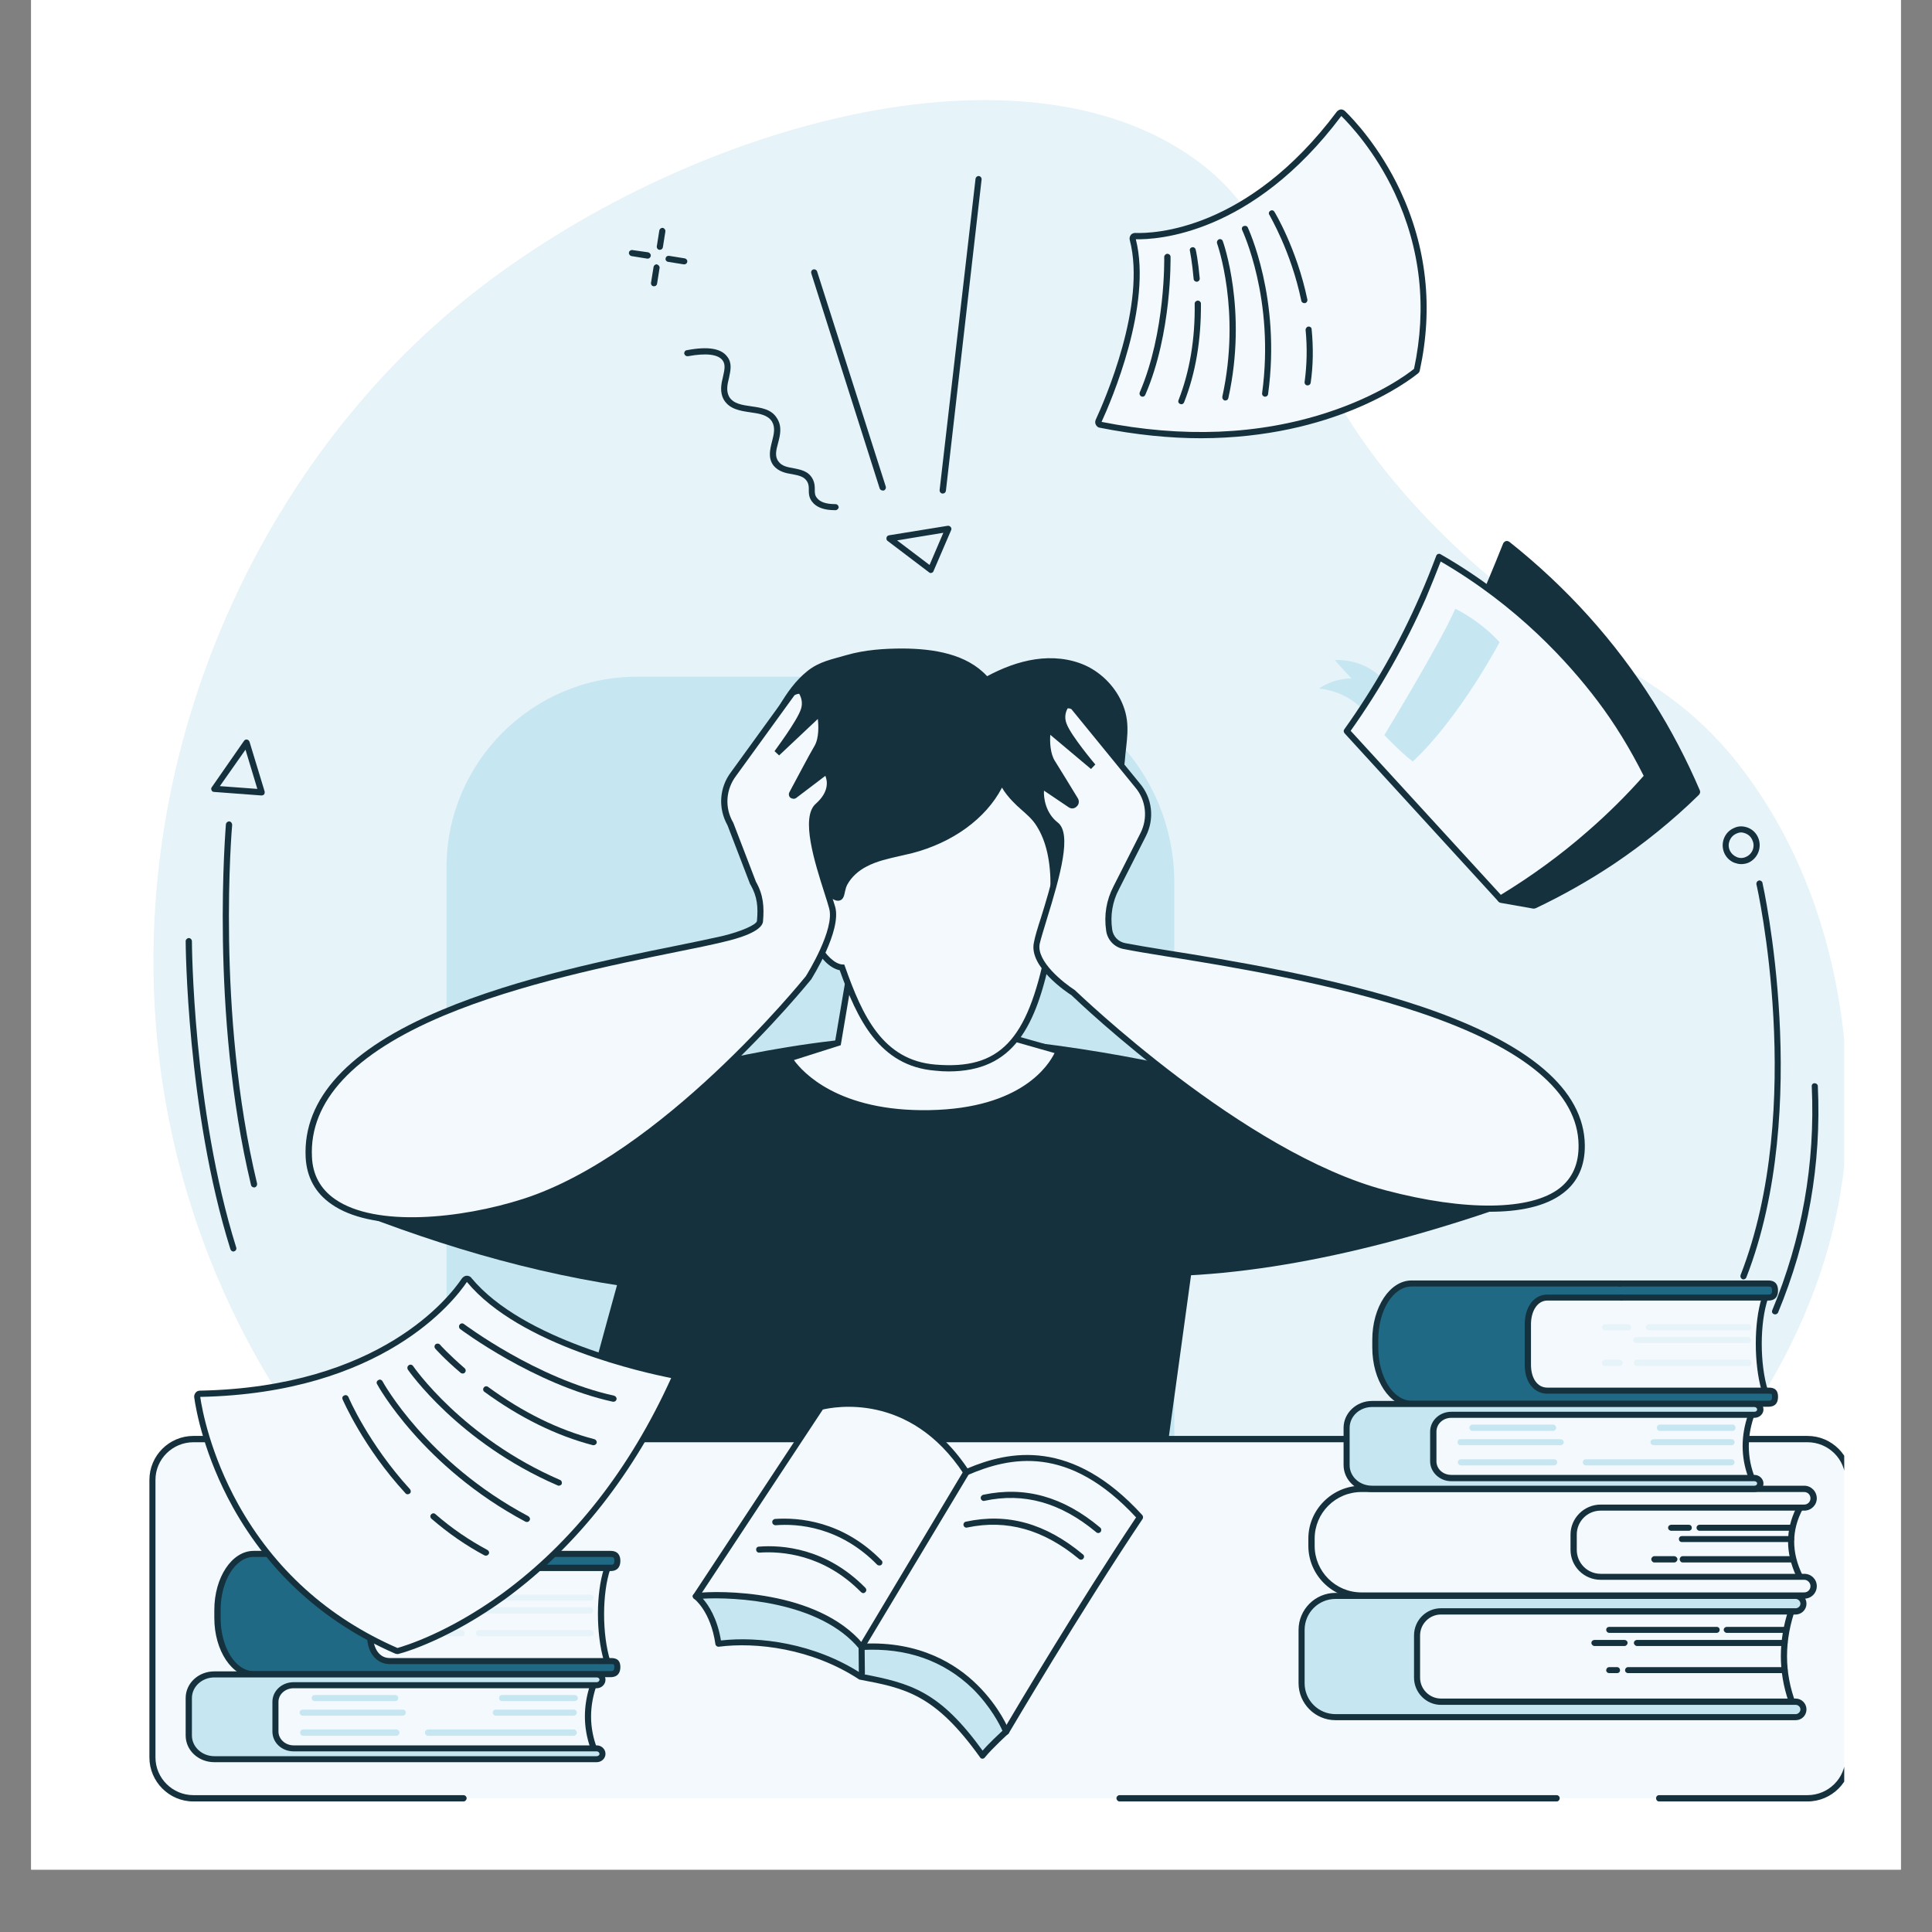 <svg xmlns="http://www.w3.org/2000/svg" xmlns:xlink="http://www.w3.org/1999/xlink" width="40" zoomAndPan="magnify" viewBox="0 0 30 30" height="40" preserveAspectRatio="xMidYMid meet" version="1.0"><rect x="0" y="0" width="30" height="30" fill="#808080" stroke="none"/><defs><clipPath id="7034f2a690"><path d="M 0.484 0 L 29.516 0 L 29.516 29.031 L 0.484 29.031 Z M 0.484 0 " clip-rule="nonzero"/></clipPath><clipPath id="43efcd7632"><path d="M 2 1 L 28.637 1 L 28.637 28 L 2 28 Z M 2 1 " clip-rule="nonzero"/></clipPath><clipPath id="43f23eee37"><path d="M 27 16 L 28.637 16 L 28.637 21 L 27 21 Z M 27 16 " clip-rule="nonzero"/></clipPath><clipPath id="1e06075484"><path d="M 2 22 L 28.637 22 L 28.637 28 L 2 28 Z M 2 22 " clip-rule="nonzero"/></clipPath><clipPath id="f6b9da8d58"><path d="M 20 23 L 28.637 23 L 28.637 25 L 20 25 Z M 20 23 " clip-rule="nonzero"/></clipPath><clipPath id="bb945331c3"><path d="M 20 24 L 28.637 24 L 28.637 27 L 20 27 Z M 20 24 " clip-rule="nonzero"/></clipPath></defs><g clip-path="url(#7034f2a690)"><path fill="#ffffff" d="M 0.484 0 L 29.516 0 L 29.516 29.031 L 0.484 29.031 Z M 0.484 0 " fill-opacity="1" fill-rule="nonzero"/><path fill="#ffffff" d="M 0.484 0 L 29.516 0 L 29.516 29.031 L 0.484 29.031 Z M 0.484 0 " fill-opacity="1" fill-rule="nonzero"/></g><g clip-path="url(#43efcd7632)"><path fill="#e6f3f8" d="M 22.32 8.215 C 19.566 5.438 20.355 3.699 18.473 2.414 C 15.574 0.434 10.168 2.137 6.977 4.855 C 3.07 8.188 1.055 14.273 3.352 19.777 C 5.797 25.637 12.223 28.594 17.965 27.676 C 23.09 26.859 28.141 22.895 28.645 18.035 C 28.699 17.508 28.941 14.664 27.246 12.207 C 25.848 10.18 24.5 10.414 22.32 8.215 " fill-opacity="1" fill-rule="nonzero"/></g><path fill="#14313d" d="M 13.93 8.391 L 14.434 8.773 L 14.648 8.273 Z M 14.453 8.898 C 14.441 8.898 14.434 8.895 14.426 8.887 L 13.781 8.398 C 13.766 8.387 13.762 8.367 13.766 8.348 C 13.77 8.328 13.785 8.316 13.805 8.312 L 14.719 8.164 C 14.734 8.164 14.75 8.168 14.762 8.184 C 14.773 8.195 14.777 8.215 14.77 8.23 L 14.496 8.867 C 14.492 8.883 14.48 8.891 14.465 8.895 C 14.461 8.898 14.457 8.898 14.453 8.898 " fill-opacity="1" fill-rule="nonzero"/><path fill="#14313d" d="M 14.637 7.664 C 14.637 7.664 14.637 7.664 14.633 7.664 C 14.605 7.66 14.59 7.637 14.59 7.613 L 15.148 2.777 C 15.152 2.75 15.176 2.73 15.203 2.734 C 15.227 2.738 15.246 2.762 15.242 2.789 L 14.688 7.621 C 14.684 7.648 14.664 7.664 14.637 7.664 " fill-opacity="1" fill-rule="nonzero"/><path fill="#14313d" d="M 13.707 7.617 C 13.688 7.617 13.668 7.605 13.66 7.586 L 12.598 4.246 C 12.59 4.219 12.602 4.191 12.629 4.184 C 12.652 4.176 12.68 4.191 12.688 4.215 L 13.754 7.555 C 13.762 7.582 13.746 7.609 13.723 7.617 C 13.719 7.617 13.711 7.617 13.707 7.617 " fill-opacity="1" fill-rule="nonzero"/><path fill="#14313d" d="M 12.965 7.922 C 12.797 7.922 12.676 7.879 12.609 7.789 C 12.559 7.723 12.559 7.66 12.559 7.605 C 12.559 7.562 12.559 7.523 12.535 7.48 C 12.488 7.398 12.402 7.383 12.301 7.363 C 12.203 7.348 12.09 7.324 12.012 7.23 C 11.922 7.113 11.957 6.977 11.988 6.855 C 12.016 6.746 12.043 6.641 11.988 6.547 C 11.922 6.441 11.789 6.422 11.648 6.402 C 11.492 6.379 11.332 6.355 11.242 6.211 C 11.172 6.09 11.199 5.961 11.227 5.848 C 11.25 5.746 11.27 5.66 11.219 5.594 C 11.148 5.5 10.961 5.48 10.684 5.531 C 10.656 5.535 10.633 5.52 10.625 5.492 C 10.621 5.469 10.637 5.441 10.664 5.438 C 10.992 5.375 11.199 5.41 11.293 5.539 C 11.371 5.637 11.344 5.754 11.32 5.867 C 11.293 5.973 11.273 6.074 11.324 6.164 C 11.391 6.27 11.523 6.289 11.664 6.309 C 11.82 6.332 11.98 6.352 12.066 6.496 C 12.148 6.625 12.113 6.762 12.082 6.879 C 12.051 6.992 12.027 7.09 12.09 7.168 C 12.141 7.238 12.227 7.254 12.32 7.27 C 12.43 7.293 12.551 7.312 12.617 7.434 C 12.652 7.5 12.652 7.555 12.652 7.605 C 12.652 7.652 12.652 7.691 12.684 7.73 C 12.734 7.797 12.828 7.828 12.973 7.828 C 13 7.828 13.02 7.848 13.023 7.875 C 13.023 7.898 13 7.922 12.973 7.922 C 12.973 7.922 12.969 7.922 12.965 7.922 " fill-opacity="1" fill-rule="nonzero"/><g clip-path="url(#43f23eee37)"><path fill="#14313d" d="M 27.562 20.41 C 27.559 20.41 27.551 20.41 27.547 20.406 C 27.52 20.398 27.508 20.371 27.52 20.344 C 27.98 19.238 28.188 18.07 28.133 16.871 C 28.129 16.844 28.148 16.82 28.176 16.82 C 28.203 16.82 28.227 16.84 28.227 16.863 C 28.285 18.078 28.074 19.262 27.609 20.383 C 27.602 20.398 27.582 20.41 27.562 20.41 " fill-opacity="1" fill-rule="nonzero"/></g><path fill="#14313d" d="M 27.07 19.867 C 27.066 19.867 27.059 19.863 27.055 19.863 C 27.031 19.852 27.02 19.824 27.027 19.801 C 28.047 17.191 27.285 13.766 27.273 13.73 C 27.27 13.703 27.285 13.68 27.312 13.672 C 27.336 13.668 27.363 13.684 27.367 13.707 C 27.375 13.742 28.145 17.199 27.117 19.836 C 27.109 19.855 27.09 19.867 27.07 19.867 " fill-opacity="1" fill-rule="nonzero"/><path fill="#14313d" d="M 10.246 3.879 C 10.242 3.879 10.238 3.879 10.238 3.879 C 10.211 3.875 10.195 3.848 10.199 3.824 L 10.238 3.578 C 10.242 3.555 10.266 3.535 10.293 3.539 C 10.316 3.543 10.336 3.57 10.332 3.594 L 10.293 3.84 C 10.289 3.863 10.27 3.879 10.246 3.879 " fill-opacity="1" fill-rule="nonzero"/><path fill="#14313d" d="M 10.156 4.445 C 10.152 4.445 10.148 4.445 10.148 4.445 C 10.121 4.441 10.105 4.418 10.109 4.391 L 10.148 4.148 C 10.152 4.121 10.176 4.102 10.199 4.105 C 10.227 4.113 10.246 4.137 10.242 4.16 L 10.203 4.406 C 10.199 4.43 10.18 4.445 10.156 4.445 " fill-opacity="1" fill-rule="nonzero"/><path fill="#14313d" d="M 10.059 4.016 C 10.055 4.016 10.051 4.016 10.051 4.016 L 9.809 3.977 C 9.781 3.973 9.762 3.945 9.766 3.922 C 9.77 3.895 9.797 3.879 9.82 3.883 L 10.066 3.918 C 10.09 3.926 10.109 3.949 10.105 3.973 C 10.102 3.996 10.082 4.016 10.059 4.016 " fill-opacity="1" fill-rule="nonzero"/><path fill="#14313d" d="M 10.625 4.105 C 10.621 4.105 10.621 4.105 10.617 4.105 L 10.375 4.066 C 10.348 4.062 10.328 4.035 10.336 4.012 C 10.34 3.984 10.363 3.969 10.391 3.973 L 10.633 4.012 C 10.656 4.016 10.676 4.039 10.672 4.066 C 10.668 4.09 10.648 4.105 10.625 4.105 " fill-opacity="1" fill-rule="nonzero"/><path fill="#14313d" d="M 27.035 12.926 C 27.012 12.926 26.984 12.934 26.961 12.945 C 26.863 12.988 26.816 13.105 26.859 13.203 C 26.883 13.254 26.922 13.289 26.969 13.309 C 27.016 13.328 27.066 13.328 27.113 13.305 C 27.211 13.262 27.258 13.145 27.211 13.047 C 27.191 12.996 27.152 12.961 27.105 12.941 C 27.082 12.934 27.059 12.926 27.035 12.926 Z M 27.035 13.418 C 27.004 13.418 26.969 13.41 26.934 13.398 C 26.863 13.371 26.805 13.316 26.773 13.242 C 26.711 13.094 26.777 12.922 26.922 12.859 C 26.992 12.824 27.066 12.824 27.141 12.852 C 27.211 12.879 27.27 12.934 27.301 13.008 C 27.363 13.156 27.297 13.328 27.152 13.395 C 27.117 13.41 27.078 13.418 27.035 13.418 " fill-opacity="1" fill-rule="nonzero"/><path fill="#14313d" d="M 3.945 18.438 C 3.922 18.438 3.902 18.422 3.898 18.402 C 3.254 15.719 3.508 12.828 3.508 12.797 C 3.512 12.773 3.535 12.754 3.562 12.754 C 3.586 12.758 3.605 12.781 3.605 12.809 C 3.602 12.836 3.352 15.715 3.992 18.379 C 3.996 18.406 3.98 18.43 3.957 18.438 C 3.953 18.438 3.949 18.438 3.945 18.438 " fill-opacity="1" fill-rule="nonzero"/><path fill="#14313d" d="M 3.625 19.434 C 3.602 19.434 3.586 19.418 3.578 19.398 C 2.898 17.23 2.883 14.641 2.883 14.613 C 2.883 14.59 2.906 14.566 2.934 14.566 C 2.957 14.566 2.98 14.59 2.98 14.613 C 2.98 14.641 2.992 17.215 3.668 19.371 C 3.676 19.395 3.664 19.422 3.637 19.43 C 3.633 19.43 3.629 19.434 3.625 19.434 " fill-opacity="1" fill-rule="nonzero"/><path fill="#14313d" d="M 3.414 12.207 L 3.996 12.25 L 3.812 11.641 Z M 4.062 12.352 C 4.062 12.352 4.062 12.352 4.059 12.352 L 3.324 12.297 C 3.305 12.297 3.289 12.285 3.285 12.27 C 3.277 12.254 3.277 12.238 3.289 12.223 L 3.789 11.504 C 3.801 11.488 3.816 11.48 3.836 11.484 C 3.855 11.488 3.867 11.5 3.875 11.52 L 4.109 12.289 C 4.113 12.305 4.109 12.32 4.102 12.336 C 4.09 12.344 4.078 12.352 4.062 12.352 " fill-opacity="1" fill-rule="nonzero"/><path fill="#c6e6f1" d="M 17.855 25.496 L 7.316 25.496 C 7.105 25.496 6.934 25.324 6.934 25.113 L 6.934 13.465 C 6.934 11.84 8.266 10.508 9.891 10.508 L 15.043 10.508 C 16.801 10.508 18.234 11.945 18.234 13.703 L 18.234 25.113 C 18.234 25.324 18.062 25.496 17.855 25.496 " fill-opacity="1" fill-rule="nonzero"/><path fill="#14313d" d="M 10.508 16.633 C 10.508 16.633 8.32 24.355 8.359 24.758 C 8.359 24.758 10.523 25.102 12.879 25.496 C 14.734 25.805 16.258 25.805 17.793 24.906 L 18.918 16.719 C 18.918 16.719 17.023 16.207 14.895 16.086 C 12.766 15.969 10.508 16.633 10.508 16.633 " fill-opacity="1" fill-rule="nonzero"/><path fill="#14313d" d="M 5.34 18.754 C 6.914 19.379 8.555 19.863 10.32 20.055 L 10.469 17.051 L 5.34 18.754 " fill-opacity="1" fill-rule="nonzero"/><path fill="#14313d" d="M 18.219 17.016 C 18.25 17.066 17.898 19.82 17.898 19.82 C 19.797 19.816 21.945 19.289 24.254 18.414 L 18.219 17.016 " fill-opacity="1" fill-rule="nonzero"/><path fill="#f3f9fc" d="M 13.23 14.902 L 13.012 16.195 L 12.254 16.438 C 12.254 16.438 12.734 17.32 14.438 17.285 C 16.145 17.254 16.438 16.32 16.438 16.32 L 15.316 16.004 L 15.148 15.137 L 13.23 14.902 " fill-opacity="1" fill-rule="nonzero"/><path fill="#14313d" d="M 12.328 16.461 C 12.461 16.645 13.016 17.266 14.438 17.238 C 15.867 17.211 16.285 16.535 16.375 16.352 L 15.273 16.039 L 15.105 15.18 L 13.27 14.957 L 13.055 16.23 Z M 14.344 17.336 C 12.707 17.336 12.23 16.496 12.211 16.461 L 12.184 16.41 L 12.969 16.16 L 13.191 14.852 L 15.188 15.094 L 15.355 15.965 L 16.5 16.289 L 16.484 16.336 C 16.473 16.375 16.16 17.301 14.438 17.332 C 14.406 17.336 14.375 17.336 14.344 17.336 " fill-opacity="1" fill-rule="nonzero"/><path fill="#14313d" d="M 13.457 14.59 C 13.176 14.68 12.918 14.727 12.68 14.516 C 12.574 14.422 12.492 14.305 12.414 14.188 C 12.293 14.012 12.172 13.836 12.051 13.664 C 12.004 13.598 11.961 13.531 11.922 13.461 C 11.73 13.129 11.684 12.734 11.637 12.352 C 11.582 11.863 11.852 11.371 12.102 10.957 C 12.219 10.758 12.355 10.566 12.535 10.422 C 12.723 10.27 12.922 10.238 13.145 10.172 C 13.43 10.09 13.73 10.07 14.023 10.07 C 14.496 10.074 15.008 10.152 15.328 10.5 C 15.562 10.375 15.812 10.277 16.074 10.238 C 16.336 10.199 16.609 10.223 16.852 10.332 C 17.117 10.453 17.336 10.684 17.441 10.957 C 17.559 11.258 17.488 11.52 17.465 11.824 C 17.438 12.113 17.309 12.359 17.219 12.633 C 17.133 12.879 17.102 13.145 17.016 13.395 C 16.961 13.551 16.898 13.707 16.793 13.836 C 16.688 13.961 16.531 14.055 16.367 14.051 C 16.176 14.047 16.008 13.914 15.895 13.762 C 15.777 13.609 15.699 13.43 15.582 13.277 C 15.516 13.188 15.43 13.105 15.324 13.062 C 14.91 12.902 14.609 13.594 14.418 13.848 C 14.164 14.184 13.863 14.457 13.457 14.59 " fill-opacity="1" fill-rule="nonzero"/><path fill="#f3f9fc" d="M 16.699 13.742 C 16.621 13.68 16.426 13.738 16.359 13.773 C 16.363 13.445 16.32 13.086 16.141 12.805 C 16.062 12.68 15.965 12.602 15.859 12.508 C 15.797 12.453 15.531 12.191 15.574 12.094 C 15.332 12.668 14.75 13.047 14.145 13.203 C 13.906 13.262 13.656 13.297 13.441 13.41 C 13.309 13.477 13.188 13.582 13.113 13.715 C 13.055 13.824 13.086 14.004 12.953 13.918 C 12.852 13.852 12.633 13.484 12.477 13.57 C 12.246 13.699 12.621 14.977 13.074 15.023 C 13.34 15.77 13.668 16.508 14.523 16.578 C 15.594 16.668 16.008 16.121 16.285 14.758 C 16.574 14.484 16.93 13.926 16.699 13.742 " fill-opacity="1" fill-rule="nonzero"/><path fill="#14313d" d="M 12.527 13.605 C 12.52 13.605 12.508 13.609 12.5 13.613 C 12.457 13.637 12.434 13.777 12.484 14.023 C 12.574 14.465 12.832 14.949 13.078 14.977 L 13.109 14.977 L 13.121 15.008 C 13.391 15.773 13.707 16.465 14.527 16.531 C 15.52 16.613 15.953 16.164 16.238 14.746 L 16.238 14.734 L 16.25 14.723 C 16.488 14.504 16.734 14.121 16.727 13.902 C 16.723 13.848 16.707 13.809 16.672 13.781 C 16.617 13.738 16.449 13.777 16.383 13.816 L 16.309 13.852 L 16.312 13.773 C 16.316 13.379 16.246 13.062 16.098 12.828 C 16.031 12.719 15.945 12.648 15.848 12.562 L 15.828 12.543 C 15.824 12.543 15.641 12.379 15.559 12.23 C 15.309 12.711 14.793 13.086 14.156 13.25 C 14.094 13.266 14.027 13.277 13.969 13.293 C 13.797 13.332 13.617 13.371 13.461 13.453 C 13.328 13.52 13.219 13.621 13.156 13.738 C 13.141 13.766 13.129 13.805 13.121 13.844 C 13.109 13.902 13.098 13.961 13.047 13.98 C 12.996 14 12.945 13.969 12.926 13.957 C 12.891 13.934 12.848 13.883 12.797 13.828 C 12.719 13.738 12.605 13.605 12.527 13.605 Z M 14.727 16.637 C 14.66 16.637 14.594 16.633 14.52 16.625 C 13.652 16.555 13.309 15.82 13.039 15.066 C 12.723 15 12.469 14.438 12.391 14.043 C 12.355 13.883 12.32 13.602 12.453 13.527 C 12.598 13.453 12.746 13.625 12.867 13.762 C 12.914 13.812 12.953 13.863 12.98 13.879 C 12.996 13.887 13.004 13.891 13.008 13.891 C 13.016 13.879 13.023 13.848 13.027 13.824 C 13.039 13.781 13.051 13.734 13.074 13.691 C 13.145 13.559 13.266 13.445 13.418 13.367 C 13.586 13.281 13.77 13.238 13.945 13.199 C 14.008 13.188 14.07 13.172 14.133 13.156 C 14.793 12.988 15.316 12.582 15.531 12.074 L 15.617 12.113 C 15.598 12.156 15.762 12.363 15.891 12.473 L 15.91 12.492 C 16.008 12.578 16.105 12.656 16.18 12.777 C 16.328 13.012 16.402 13.324 16.406 13.703 C 16.5 13.668 16.648 13.641 16.73 13.703 C 16.789 13.75 16.82 13.816 16.82 13.898 C 16.832 14.176 16.543 14.578 16.328 14.781 C 16.09 15.949 15.742 16.637 14.727 16.637 " fill-opacity="1" fill-rule="nonzero"/><path fill="#f3f9fc" d="M 12.922 14.094 C 12.824 13.734 12.434 12.746 12.699 12.516 C 13.012 12.242 12.844 11.992 12.832 11.977 C 12.832 11.977 12.828 11.977 12.828 11.977 L 12.332 12.352 C 12.316 12.367 12.289 12.344 12.301 12.324 C 12.395 12.148 12.602 11.754 12.688 11.605 C 12.773 11.465 12.758 11.242 12.746 11.133 C 12.742 11.105 12.707 11.094 12.688 11.113 L 12.062 11.695 C 12.062 11.695 12.422 11.219 12.484 11.023 C 12.523 10.898 12.48 10.797 12.445 10.738 C 12.426 10.707 12.316 10.742 12.297 10.766 L 11.391 12.016 C 11.219 12.242 11.199 12.551 11.344 12.793 L 11.695 13.711 C 11.809 13.91 11.82 14.082 11.801 14.305 C 11.789 14.434 11.352 14.551 11.227 14.578 C 9.75 14.93 4.684 15.605 4.793 17.965 C 4.852 19.195 6.844 19.074 8.133 18.66 C 10.344 17.953 12.551 15.188 12.551 15.188 C 12.551 15.188 13.02 14.453 12.922 14.094 " fill-opacity="1" fill-rule="nonzero"/><path fill="#14313d" d="M 11.738 13.691 C 11.855 13.898 11.867 14.082 11.848 14.309 C 11.832 14.465 11.461 14.574 11.238 14.625 C 11.047 14.672 10.797 14.723 10.508 14.781 C 9.543 14.977 8.078 15.273 6.891 15.77 C 5.492 16.359 4.801 17.098 4.844 17.965 C 4.855 18.242 4.977 18.465 5.203 18.621 C 5.832 19.059 7.156 18.926 8.121 18.617 C 10.266 17.93 12.441 15.246 12.512 15.16 C 12.539 15.117 12.965 14.43 12.875 14.105 C 12.859 14.043 12.832 13.961 12.801 13.863 C 12.652 13.395 12.426 12.691 12.668 12.48 C 12.879 12.293 12.848 12.125 12.816 12.047 L 12.363 12.391 C 12.336 12.41 12.301 12.406 12.273 12.387 C 12.25 12.367 12.242 12.332 12.258 12.301 C 12.348 12.137 12.559 11.73 12.648 11.582 C 12.719 11.461 12.711 11.266 12.699 11.164 L 12.098 11.73 L 12.027 11.664 C 12.027 11.66 12.379 11.195 12.438 11.008 C 12.469 10.91 12.441 10.828 12.41 10.773 C 12.391 10.773 12.348 10.785 12.336 10.797 L 11.43 12.047 C 11.27 12.258 11.25 12.539 11.383 12.77 L 11.387 12.777 Z M 6.395 18.996 C 5.898 18.996 5.449 18.91 5.148 18.699 C 4.898 18.527 4.762 18.281 4.746 17.969 C 4.703 17.059 5.414 16.289 6.855 15.684 C 8.051 15.18 9.52 14.883 10.488 14.688 C 10.777 14.629 11.027 14.578 11.215 14.535 C 11.508 14.465 11.746 14.359 11.754 14.301 C 11.773 14.086 11.762 13.926 11.652 13.734 L 11.648 13.73 L 11.297 12.816 C 11.148 12.551 11.168 12.23 11.352 11.988 L 12.258 10.738 C 12.285 10.703 12.367 10.676 12.418 10.68 C 12.457 10.68 12.477 10.699 12.484 10.711 C 12.52 10.77 12.574 10.891 12.527 11.035 C 12.504 11.117 12.438 11.234 12.359 11.352 L 12.656 11.078 C 12.676 11.055 12.711 11.051 12.738 11.059 C 12.77 11.07 12.789 11.098 12.793 11.125 C 12.809 11.25 12.82 11.477 12.73 11.629 C 12.656 11.754 12.496 12.055 12.395 12.246 L 12.816 11.93 L 12.855 11.934 L 12.867 11.949 C 12.93 12.027 13.023 12.293 12.73 12.551 C 12.535 12.723 12.77 13.445 12.891 13.832 C 12.922 13.93 12.949 14.016 12.969 14.082 C 13.07 14.453 12.613 15.18 12.594 15.211 L 12.59 15.215 C 12.566 15.242 10.344 18.004 8.148 18.707 C 7.617 18.879 6.977 18.996 6.395 18.996 " fill-opacity="1" fill-rule="nonzero"/><path fill="#f3f9fc" d="M 16.098 14.645 C 16.18 14.281 16.672 13.031 16.395 12.812 C 16.07 12.555 16.164 12.059 16.219 12.227 C 16.219 12.227 16.223 12.227 16.223 12.227 L 16.621 12.496 C 16.668 12.527 16.727 12.473 16.695 12.426 C 16.582 12.234 16.418 11.965 16.344 11.848 C 16.25 11.711 16.254 11.488 16.262 11.379 C 16.262 11.352 16.297 11.336 16.316 11.355 L 16.973 11.902 C 16.973 11.902 16.59 11.449 16.516 11.254 C 16.469 11.133 16.508 11.027 16.539 10.969 C 16.555 10.938 16.648 10.953 16.672 10.98 L 17.66 12.191 C 17.844 12.406 17.879 12.711 17.75 12.965 L 17.332 13.785 C 17.227 13.992 17.191 14.219 17.223 14.441 C 17.242 14.57 17.34 14.672 17.465 14.691 C 18.961 14.965 24.535 15.598 24.562 17.781 C 24.574 19.012 22.816 18.875 21.508 18.531 C 19.262 17.941 16.668 15.418 16.668 15.418 C 16.668 15.418 16.02 15.008 16.098 14.645 " fill-opacity="1" fill-rule="nonzero"/><path fill="#14313d" d="M 16.211 12.277 C 16.203 12.383 16.234 12.625 16.426 12.773 C 16.645 12.945 16.469 13.582 16.254 14.277 C 16.207 14.434 16.164 14.57 16.145 14.652 C 16.086 14.926 16.52 15.266 16.691 15.375 L 16.699 15.383 C 16.727 15.406 19.312 17.906 21.52 18.484 C 22.762 18.812 23.773 18.797 24.219 18.449 C 24.418 18.293 24.516 18.07 24.512 17.781 C 24.504 16.969 23.676 16.273 22.055 15.727 C 20.691 15.266 19.051 15 18.07 14.844 C 17.828 14.805 17.617 14.77 17.457 14.738 C 17.309 14.715 17.195 14.598 17.176 14.449 C 17.141 14.211 17.18 13.977 17.289 13.766 L 17.707 12.941 C 17.828 12.707 17.797 12.422 17.625 12.223 L 16.637 11.012 C 16.625 11.004 16.594 10.996 16.578 11 C 16.547 11.055 16.523 11.141 16.562 11.238 C 16.629 11.422 17.004 11.867 17.008 11.871 L 16.941 11.941 L 16.309 11.41 C 16.301 11.508 16.305 11.703 16.383 11.82 C 16.457 11.938 16.617 12.199 16.738 12.398 C 16.762 12.441 16.754 12.492 16.719 12.523 C 16.684 12.559 16.633 12.562 16.594 12.535 Z M 23.133 18.816 C 22.512 18.816 21.852 18.672 21.496 18.578 C 19.305 18 16.75 15.562 16.637 15.453 C 16.574 15.414 15.969 15.012 16.055 14.633 C 16.07 14.547 16.113 14.406 16.164 14.25 C 16.301 13.809 16.551 12.996 16.367 12.848 C 16.109 12.645 16.094 12.309 16.129 12.203 C 16.148 12.152 16.18 12.145 16.195 12.145 C 16.223 12.145 16.242 12.16 16.258 12.195 L 16.648 12.457 C 16.648 12.457 16.652 12.461 16.656 12.457 C 16.656 12.453 16.656 12.449 16.656 12.449 C 16.535 12.25 16.379 11.988 16.301 11.875 C 16.203 11.727 16.203 11.5 16.215 11.375 C 16.215 11.344 16.234 11.316 16.262 11.305 C 16.293 11.293 16.324 11.297 16.348 11.32 L 16.656 11.578 C 16.574 11.465 16.5 11.348 16.473 11.273 C 16.418 11.129 16.465 11.004 16.5 10.945 C 16.508 10.93 16.527 10.91 16.57 10.906 C 16.605 10.902 16.676 10.914 16.707 10.949 L 17.695 12.16 C 17.895 12.391 17.93 12.715 17.793 12.984 L 17.375 13.809 C 17.273 14 17.238 14.219 17.27 14.434 C 17.285 14.543 17.367 14.625 17.473 14.645 C 17.633 14.676 17.844 14.711 18.086 14.75 C 19.07 14.906 20.715 15.172 22.082 15.633 C 23.75 16.199 24.598 16.922 24.609 17.781 C 24.613 18.102 24.5 18.352 24.277 18.523 C 23.996 18.742 23.574 18.816 23.133 18.816 " fill-opacity="1" fill-rule="nonzero"/><g clip-path="url(#1e06075484)"><path fill="#f3f9fc" d="M 7.199 27.922 L 3.004 27.922 C 2.652 27.922 2.367 27.641 2.367 27.289 L 2.367 22.98 C 2.367 22.629 2.652 22.344 3.004 22.344 L 28.066 22.344 C 28.418 22.344 28.703 22.629 28.703 22.98 L 28.703 27.289 C 28.703 27.641 28.418 27.922 28.066 27.922 L 7.199 27.922 " fill-opacity="1" fill-rule="nonzero"/><path fill="#14313d" d="M 28.066 27.973 L 25.762 27.973 C 25.734 27.973 25.715 27.949 25.715 27.922 C 25.715 27.898 25.734 27.875 25.762 27.875 L 28.066 27.875 C 28.391 27.875 28.656 27.613 28.656 27.289 L 28.656 22.98 C 28.656 22.656 28.391 22.395 28.066 22.395 L 3.004 22.395 C 2.68 22.395 2.414 22.656 2.414 22.98 L 2.414 27.289 C 2.414 27.613 2.68 27.875 3.004 27.875 L 7.199 27.875 C 7.223 27.875 7.246 27.898 7.246 27.922 C 7.246 27.949 7.223 27.973 7.199 27.973 L 3.004 27.973 C 2.625 27.973 2.32 27.664 2.32 27.289 L 2.32 22.98 C 2.32 22.605 2.625 22.297 3.004 22.297 L 28.066 22.297 C 28.445 22.297 28.75 22.605 28.75 22.98 L 28.75 27.289 C 28.75 27.664 28.445 27.973 28.066 27.973 " fill-opacity="1" fill-rule="nonzero"/></g><path fill="#14313d" d="M 24.172 27.973 L 17.383 27.973 C 17.359 27.973 17.336 27.949 17.336 27.922 C 17.336 27.898 17.359 27.875 17.383 27.875 L 24.172 27.875 C 24.199 27.875 24.219 27.898 24.219 27.922 C 24.219 27.949 24.199 27.973 24.172 27.973 " fill-opacity="1" fill-rule="nonzero"/><path fill="#f3f9fc" d="M 9.43 25.805 C 9.305 25.406 9.293 24.754 9.43 24.348 L 9.332 24.203 L 5.605 24.316 L 5.699 25.836 L 9.34 25.855 L 9.43 25.805 " fill-opacity="1" fill-rule="nonzero"/><path fill="#14313d" d="M 5.742 25.789 L 9.328 25.809 L 9.375 25.781 C 9.254 25.363 9.254 24.742 9.379 24.355 L 9.309 24.254 L 5.656 24.359 Z M 9.34 25.902 L 5.699 25.883 C 5.672 25.883 5.652 25.863 5.652 25.84 L 5.559 24.316 C 5.559 24.305 5.562 24.293 5.57 24.281 C 5.578 24.273 5.594 24.266 5.605 24.266 L 9.332 24.156 C 9.348 24.156 9.363 24.164 9.371 24.176 L 9.469 24.32 C 9.477 24.332 9.48 24.348 9.477 24.363 C 9.348 24.742 9.348 25.383 9.477 25.793 C 9.48 25.812 9.473 25.836 9.453 25.848 L 9.359 25.895 C 9.355 25.898 9.348 25.902 9.34 25.902 " fill-opacity="1" fill-rule="nonzero"/><path fill="#206984" d="M 3.938 24.129 L 9.48 24.129 C 9.539 24.129 9.586 24.145 9.586 24.238 C 9.586 24.328 9.539 24.344 9.48 24.344 L 6.051 24.344 C 5.883 24.344 5.746 24.5 5.746 24.762 L 5.746 25.387 C 5.746 25.648 5.883 25.793 6.051 25.793 L 9.48 25.793 C 9.539 25.793 9.586 25.797 9.586 25.887 C 9.586 25.977 9.539 25.996 9.48 25.996 L 3.938 25.996 C 3.629 25.996 3.379 25.605 3.379 25.125 L 3.379 25 C 3.379 24.52 3.629 24.129 3.938 24.129 " fill-opacity="1" fill-rule="nonzero"/><path fill="#14313d" d="M 9.48 26.043 L 3.938 26.043 C 3.602 26.043 3.328 25.629 3.328 25.125 L 3.328 25 C 3.328 24.492 3.602 24.082 3.938 24.082 L 7.176 24.082 C 7.199 24.082 7.223 24.102 7.223 24.129 C 7.223 24.156 7.199 24.176 7.176 24.176 L 3.938 24.176 C 3.656 24.176 3.426 24.547 3.426 25 L 3.426 25.125 C 3.426 25.578 3.656 25.949 3.938 25.949 L 9.48 25.949 C 9.523 25.949 9.539 25.941 9.539 25.887 C 9.539 25.84 9.531 25.84 9.48 25.84 L 6.051 25.84 C 5.875 25.84 5.699 25.699 5.699 25.387 L 5.699 24.762 C 5.699 24.488 5.844 24.297 6.051 24.297 L 7.203 24.297 C 7.227 24.297 7.25 24.32 7.25 24.344 C 7.25 24.371 7.227 24.395 7.203 24.395 L 6.051 24.395 C 5.898 24.395 5.793 24.543 5.793 24.762 L 5.793 25.387 C 5.793 25.605 5.895 25.746 6.051 25.746 L 9.48 25.746 C 9.531 25.746 9.633 25.746 9.633 25.887 C 9.633 25.957 9.605 26.043 9.48 26.043 " fill-opacity="1" fill-rule="nonzero"/><path fill="#14313d" d="M 9.48 24.395 L 7.203 24.395 C 7.176 24.395 7.152 24.371 7.152 24.344 C 7.152 24.32 7.176 24.297 7.203 24.297 L 9.48 24.297 C 9.523 24.297 9.539 24.293 9.539 24.238 C 9.539 24.18 9.523 24.176 9.48 24.176 L 7.176 24.176 C 7.148 24.176 7.125 24.156 7.125 24.129 C 7.125 24.102 7.148 24.082 7.176 24.082 L 9.48 24.082 C 9.605 24.082 9.633 24.164 9.633 24.238 C 9.633 24.309 9.605 24.395 9.48 24.395 " fill-opacity="1" fill-rule="nonzero"/><path fill="#e6f3f8" d="M 7.305 24.855 L 6.949 24.855 C 6.922 24.855 6.898 24.836 6.898 24.809 C 6.898 24.781 6.922 24.762 6.949 24.762 L 7.305 24.762 C 7.332 24.762 7.352 24.781 7.352 24.809 C 7.352 24.836 7.332 24.855 7.305 24.855 " fill-opacity="1" fill-rule="nonzero"/><path fill="#e6f3f8" d="M 9.172 24.855 L 7.629 24.855 C 7.602 24.855 7.582 24.836 7.582 24.809 C 7.582 24.781 7.602 24.762 7.629 24.762 L 9.172 24.762 C 9.195 24.762 9.219 24.781 9.219 24.809 C 9.219 24.836 9.195 24.855 9.172 24.855 " fill-opacity="1" fill-rule="nonzero"/><path fill="#e6f3f8" d="M 9.16 25.055 L 7.43 25.055 C 7.402 25.055 7.383 25.031 7.383 25.004 C 7.383 24.98 7.402 24.957 7.43 24.957 L 9.16 24.957 C 9.188 24.957 9.211 24.98 9.211 25.004 C 9.211 25.031 9.188 25.055 9.16 25.055 " fill-opacity="1" fill-rule="nonzero"/><path fill="#e6f3f8" d="M 7.168 25.406 L 6.945 25.406 C 6.918 25.406 6.898 25.387 6.898 25.359 C 6.898 25.332 6.918 25.312 6.945 25.312 L 7.168 25.312 C 7.195 25.312 7.215 25.332 7.215 25.359 C 7.215 25.387 7.195 25.406 7.168 25.406 " fill-opacity="1" fill-rule="nonzero"/><path fill="#e6f3f8" d="M 9.172 25.406 L 7.438 25.406 C 7.414 25.406 7.391 25.387 7.391 25.359 C 7.391 25.332 7.414 25.312 7.438 25.312 L 9.172 25.312 C 9.195 25.312 9.219 25.332 9.219 25.359 C 9.219 25.387 9.195 25.406 9.172 25.406 " fill-opacity="1" fill-rule="nonzero"/><path fill="#f3f9fc" d="M 9.234 27.18 L 3.996 27.18 L 3.996 26.113 L 9.234 26.113 C 9.098 26.473 9.094 26.828 9.234 27.18 " fill-opacity="1" fill-rule="nonzero"/><path fill="#14313d" d="M 4.043 27.133 L 9.164 27.133 C 9.055 26.816 9.055 26.492 9.164 26.16 L 4.043 26.16 Z M 9.234 27.227 L 3.996 27.227 C 3.969 27.227 3.949 27.207 3.949 27.18 L 3.949 26.113 C 3.949 26.09 3.969 26.066 3.996 26.066 L 9.234 26.066 C 9.25 26.066 9.266 26.074 9.273 26.086 C 9.281 26.102 9.285 26.117 9.277 26.133 C 9.145 26.484 9.145 26.828 9.277 27.164 C 9.285 27.176 9.281 27.195 9.273 27.207 C 9.266 27.219 9.25 27.227 9.234 27.227 " fill-opacity="1" fill-rule="nonzero"/><path fill="#c6e6f1" d="M 4.559 26.168 L 9.266 26.168 C 9.316 26.168 9.355 26.129 9.355 26.082 C 9.355 26.035 9.316 26 9.266 26 L 3.328 26 C 3.109 26 2.934 26.164 2.934 26.367 L 2.934 26.949 C 2.934 27.152 3.109 27.316 3.328 27.316 L 9.266 27.316 C 9.316 27.316 9.355 27.281 9.355 27.234 C 9.355 27.188 9.316 27.148 9.266 27.148 L 4.559 27.148 C 4.402 27.148 4.277 27.031 4.277 26.887 L 4.277 26.426 C 4.277 26.285 4.402 26.168 4.559 26.168 " fill-opacity="1" fill-rule="nonzero"/><path fill="#14313d" d="M 3.328 26.047 C 3.137 26.047 2.98 26.191 2.98 26.367 L 2.98 26.949 C 2.98 27.125 3.137 27.27 3.328 27.27 L 9.266 27.27 C 9.289 27.27 9.309 27.254 9.309 27.234 C 9.309 27.215 9.289 27.195 9.266 27.195 L 4.559 27.195 C 4.375 27.195 4.23 27.059 4.23 26.887 L 4.23 26.426 C 4.23 26.258 4.375 26.121 4.559 26.121 L 9.266 26.121 C 9.289 26.121 9.309 26.102 9.309 26.082 C 9.309 26.062 9.289 26.047 9.266 26.047 Z M 9.266 27.363 L 3.328 27.363 C 3.082 27.363 2.883 27.18 2.883 26.949 L 2.883 26.367 C 2.883 26.137 3.082 25.953 3.328 25.953 L 9.266 25.953 C 9.34 25.953 9.402 26.012 9.402 26.082 C 9.402 26.156 9.34 26.215 9.266 26.215 L 4.559 26.215 C 4.43 26.215 4.324 26.309 4.324 26.426 L 4.324 26.887 C 4.324 27.004 4.43 27.102 4.559 27.102 L 9.266 27.102 C 9.34 27.102 9.402 27.16 9.402 27.234 C 9.402 27.305 9.34 27.363 9.266 27.363 " fill-opacity="1" fill-rule="nonzero"/><path fill="#c6e6f1" d="M 8.922 26.414 L 7.797 26.414 C 7.77 26.414 7.75 26.395 7.75 26.367 C 7.75 26.34 7.77 26.32 7.797 26.32 L 8.922 26.32 C 8.949 26.32 8.973 26.34 8.973 26.367 C 8.973 26.395 8.949 26.414 8.922 26.414 " fill-opacity="1" fill-rule="nonzero"/><path fill="#c6e6f1" d="M 6.137 26.414 L 4.887 26.414 C 4.859 26.414 4.84 26.395 4.84 26.367 C 4.84 26.34 4.859 26.32 4.887 26.32 L 6.137 26.32 C 6.164 26.32 6.184 26.34 6.184 26.367 C 6.184 26.395 6.164 26.414 6.137 26.414 " fill-opacity="1" fill-rule="nonzero"/><path fill="#c6e6f1" d="M 8.91 26.641 L 7.699 26.641 C 7.672 26.641 7.652 26.617 7.652 26.594 C 7.652 26.566 7.672 26.547 7.699 26.547 L 8.91 26.547 C 8.934 26.547 8.957 26.566 8.957 26.594 C 8.957 26.617 8.934 26.641 8.91 26.641 " fill-opacity="1" fill-rule="nonzero"/><path fill="#c6e6f1" d="M 6.254 26.641 L 4.699 26.641 C 4.676 26.641 4.652 26.617 4.652 26.594 C 4.652 26.566 4.676 26.547 4.699 26.547 L 6.254 26.547 C 6.281 26.547 6.301 26.566 6.301 26.594 C 6.301 26.617 6.281 26.641 6.254 26.641 " fill-opacity="1" fill-rule="nonzero"/><path fill="#c6e6f1" d="M 8.91 26.953 L 6.645 26.953 C 6.621 26.953 6.598 26.93 6.598 26.902 C 6.598 26.879 6.621 26.855 6.645 26.855 L 8.91 26.855 C 8.934 26.855 8.957 26.879 8.957 26.902 C 8.957 26.93 8.934 26.953 8.91 26.953 " fill-opacity="1" fill-rule="nonzero"/><path fill="#c6e6f1" d="M 6.156 26.953 L 4.707 26.953 C 4.68 26.953 4.66 26.93 4.66 26.902 C 4.66 26.879 4.68 26.855 4.707 26.855 L 6.156 26.855 C 6.18 26.855 6.203 26.879 6.203 26.902 C 6.203 26.93 6.18 26.953 6.156 26.953 " fill-opacity="1" fill-rule="nonzero"/><path fill="#f3f9fc" d="M 27.949 24.484 C 27.777 24.129 27.758 23.773 27.949 23.41 L 27.812 23.25 L 24.105 23.371 L 24.234 24.547 L 27.82 24.59 L 27.949 24.484 " fill-opacity="1" fill-rule="nonzero"/><path fill="#14313d" d="M 24.277 24.5 L 27.805 24.543 L 27.891 24.473 C 27.723 24.109 27.723 23.758 27.891 23.418 L 27.789 23.297 L 24.16 23.418 Z M 27.82 24.637 L 24.234 24.598 C 24.211 24.594 24.191 24.578 24.188 24.555 L 24.059 23.375 C 24.059 23.363 24.062 23.352 24.07 23.34 C 24.078 23.328 24.094 23.324 24.105 23.324 L 27.812 23.203 C 27.824 23.199 27.84 23.207 27.848 23.219 L 27.984 23.383 C 27.996 23.395 28 23.418 27.992 23.434 C 27.816 23.766 27.816 24.105 27.992 24.465 C 28 24.484 27.996 24.508 27.977 24.52 L 27.852 24.625 C 27.844 24.633 27.832 24.637 27.82 24.637 " fill-opacity="1" fill-rule="nonzero"/><g clip-path="url(#f6b9da8d58)"><path fill="#f3f9fc" d="M 21.141 23.121 L 28.016 23.121 C 28.098 23.121 28.164 23.184 28.164 23.266 C 28.164 23.344 28.098 23.41 28.016 23.41 L 24.855 23.41 C 24.625 23.41 24.434 23.598 24.434 23.828 L 24.434 24.066 C 24.434 24.297 24.625 24.484 24.855 24.484 L 28.016 24.484 C 28.098 24.484 28.164 24.551 28.164 24.629 C 28.164 24.711 28.098 24.777 28.016 24.777 L 21.141 24.777 C 20.711 24.777 20.367 24.43 20.367 24.004 L 20.367 23.891 C 20.367 23.465 20.711 23.121 21.141 23.121 " fill-opacity="1" fill-rule="nonzero"/><path fill="#14313d" d="M 21.141 23.168 C 20.738 23.168 20.414 23.492 20.414 23.891 L 20.414 24.004 C 20.414 24.402 20.738 24.727 21.141 24.727 L 28.016 24.727 C 28.07 24.727 28.113 24.684 28.113 24.629 C 28.113 24.578 28.07 24.531 28.016 24.531 L 24.855 24.531 C 24.598 24.531 24.387 24.324 24.387 24.066 L 24.387 23.828 C 24.387 23.574 24.598 23.363 24.855 23.363 L 28.016 23.363 C 28.07 23.363 28.113 23.32 28.113 23.266 C 28.113 23.211 28.07 23.168 28.016 23.168 Z M 28.016 24.824 L 21.141 24.824 C 20.688 24.824 20.316 24.457 20.316 24.004 L 20.316 23.891 C 20.316 23.441 20.688 23.07 21.141 23.07 L 28.016 23.07 C 28.125 23.07 28.211 23.16 28.211 23.266 C 28.211 23.371 28.125 23.457 28.016 23.457 L 24.855 23.457 C 24.648 23.457 24.484 23.625 24.484 23.828 L 24.484 24.066 C 24.484 24.27 24.648 24.438 24.855 24.438 L 28.016 24.438 C 28.125 24.438 28.211 24.523 28.211 24.629 C 28.211 24.738 28.125 24.824 28.016 24.824 " fill-opacity="1" fill-rule="nonzero"/></g><path fill="#14313d" d="M 26.223 23.77 L 25.953 23.77 C 25.926 23.77 25.902 23.75 25.902 23.723 C 25.902 23.695 25.926 23.676 25.953 23.676 L 26.223 23.676 C 26.25 23.676 26.27 23.695 26.27 23.723 C 26.27 23.75 26.25 23.77 26.223 23.77 " fill-opacity="1" fill-rule="nonzero"/><path fill="#14313d" d="M 27.824 23.77 L 26.391 23.77 C 26.367 23.77 26.344 23.75 26.344 23.723 C 26.344 23.695 26.367 23.676 26.391 23.676 L 27.824 23.676 C 27.852 23.676 27.875 23.695 27.875 23.723 C 27.875 23.75 27.852 23.77 27.824 23.77 " fill-opacity="1" fill-rule="nonzero"/><path fill="#14313d" d="M 27.812 23.945 L 26.117 23.945 C 26.09 23.945 26.07 23.926 26.07 23.898 C 26.07 23.871 26.09 23.852 26.117 23.852 L 27.812 23.852 C 27.84 23.852 27.859 23.871 27.859 23.898 C 27.859 23.926 27.84 23.945 27.812 23.945 " fill-opacity="1" fill-rule="nonzero"/><path fill="#14313d" d="M 25.996 24.262 L 25.688 24.262 C 25.664 24.262 25.641 24.238 25.641 24.211 C 25.641 24.188 25.664 24.164 25.688 24.164 L 25.996 24.164 C 26.023 24.164 26.047 24.188 26.047 24.211 C 26.047 24.238 26.023 24.262 25.996 24.262 " fill-opacity="1" fill-rule="nonzero"/><path fill="#14313d" d="M 27.824 24.262 L 26.129 24.262 C 26.102 24.262 26.082 24.238 26.082 24.211 C 26.082 24.188 26.102 24.164 26.129 24.164 L 27.824 24.164 C 27.852 24.164 27.875 24.188 27.875 24.211 C 27.875 24.238 27.852 24.262 27.824 24.262 " fill-opacity="1" fill-rule="nonzero"/><path fill="#f3f9fc" d="M 27.84 26.469 L 21.629 26.469 L 21.629 24.945 L 27.84 24.945 C 27.656 25.461 27.652 25.969 27.84 26.469 " fill-opacity="1" fill-rule="nonzero"/><path fill="#14313d" d="M 21.676 26.422 L 27.773 26.422 C 27.613 25.957 27.613 25.48 27.773 24.992 L 21.676 24.992 Z M 27.84 26.516 L 21.629 26.516 C 21.602 26.516 21.582 26.496 21.582 26.469 L 21.582 24.945 C 21.582 24.918 21.602 24.898 21.629 24.898 L 27.84 24.898 C 27.855 24.898 27.871 24.906 27.879 24.918 C 27.891 24.93 27.891 24.949 27.887 24.961 C 27.703 25.469 27.703 25.973 27.887 26.453 C 27.891 26.465 27.891 26.48 27.879 26.496 C 27.871 26.508 27.855 26.516 27.84 26.516 " fill-opacity="1" fill-rule="nonzero"/><g clip-path="url(#bb945331c3)"><path fill="#c6e6f1" d="M 22.375 25.02 L 27.883 25.02 C 27.949 25.02 28.004 24.969 28.004 24.902 C 28.004 24.836 27.949 24.781 27.883 24.781 L 20.738 24.781 C 20.445 24.781 20.211 25.016 20.211 25.309 L 20.211 26.137 C 20.211 26.43 20.445 26.664 20.738 26.664 L 27.883 26.664 C 27.949 26.664 28.004 26.609 28.004 26.543 C 28.004 26.477 27.949 26.426 27.883 26.426 L 22.375 26.426 C 22.172 26.426 22.004 26.258 22.004 26.051 L 22.004 25.395 C 22.004 25.188 22.172 25.02 22.375 25.02 " fill-opacity="1" fill-rule="nonzero"/><path fill="#14313d" d="M 20.738 24.828 C 20.473 24.828 20.258 25.043 20.258 25.309 L 20.258 26.137 C 20.258 26.402 20.473 26.617 20.738 26.617 L 27.883 26.617 C 27.922 26.617 27.957 26.582 27.957 26.543 C 27.957 26.504 27.922 26.473 27.883 26.473 L 22.375 26.473 C 22.145 26.473 21.957 26.281 21.957 26.051 L 21.957 25.395 C 21.957 25.16 22.145 24.973 22.375 24.973 L 27.883 24.973 C 27.922 24.973 27.957 24.941 27.957 24.902 C 27.957 24.863 27.922 24.828 27.883 24.828 Z M 27.883 26.711 L 20.738 26.711 C 20.422 26.711 20.164 26.453 20.164 26.137 L 20.164 25.309 C 20.164 24.992 20.422 24.734 20.738 24.734 L 27.883 24.734 C 27.977 24.734 28.051 24.809 28.051 24.902 C 28.051 24.992 27.977 25.07 27.883 25.07 L 22.375 25.07 C 22.199 25.07 22.051 25.215 22.051 25.395 L 22.051 26.051 C 22.051 26.23 22.199 26.375 22.375 26.375 L 27.883 26.375 C 27.977 26.375 28.051 26.453 28.051 26.543 C 28.051 26.637 27.977 26.711 27.883 26.711 " fill-opacity="1" fill-rule="nonzero"/></g><path fill="#14313d" d="M 27.73 25.355 L 26.812 25.355 C 26.789 25.355 26.766 25.332 26.766 25.309 C 26.766 25.281 26.789 25.262 26.812 25.262 L 27.73 25.262 C 27.758 25.262 27.777 25.281 27.777 25.309 C 27.777 25.332 27.758 25.355 27.73 25.355 " fill-opacity="1" fill-rule="nonzero"/><path fill="#14313d" d="M 26.656 25.355 L 24.988 25.355 C 24.961 25.355 24.941 25.332 24.941 25.309 C 24.941 25.281 24.961 25.262 24.988 25.262 L 26.656 25.262 C 26.684 25.262 26.703 25.281 26.703 25.309 C 26.703 25.332 26.684 25.355 26.656 25.355 " fill-opacity="1" fill-rule="nonzero"/><path fill="#14313d" d="M 27.711 25.559 L 25.418 25.559 C 25.395 25.559 25.371 25.535 25.371 25.512 C 25.371 25.484 25.395 25.465 25.418 25.465 L 27.711 25.465 C 27.738 25.465 27.758 25.484 27.758 25.512 C 27.758 25.535 27.738 25.559 27.711 25.559 " fill-opacity="1" fill-rule="nonzero"/><path fill="#14313d" d="M 25.227 25.559 L 24.758 25.559 C 24.734 25.559 24.711 25.535 24.711 25.512 C 24.711 25.484 24.734 25.465 24.758 25.465 L 25.227 25.465 C 25.25 25.465 25.273 25.484 25.273 25.512 C 25.273 25.535 25.25 25.559 25.227 25.559 " fill-opacity="1" fill-rule="nonzero"/><path fill="#14313d" d="M 27.711 25.98 L 25.281 25.98 C 25.254 25.98 25.234 25.961 25.234 25.934 C 25.234 25.91 25.254 25.887 25.281 25.887 L 27.711 25.887 C 27.738 25.887 27.758 25.91 27.758 25.934 C 27.758 25.961 27.738 25.98 27.711 25.98 " fill-opacity="1" fill-rule="nonzero"/><path fill="#14313d" d="M 25.109 25.98 L 24.988 25.98 C 24.961 25.98 24.941 25.961 24.941 25.934 C 24.941 25.91 24.961 25.887 24.988 25.887 L 25.109 25.887 C 25.137 25.887 25.156 25.91 25.156 25.934 C 25.156 25.961 25.137 25.98 25.109 25.98 " fill-opacity="1" fill-rule="nonzero"/><path fill="#f3f9fc" d="M 3.062 21.695 C 3.117 22.074 3.566 24.5 6.152 25.633 C 6.16 25.637 6.172 25.637 6.18 25.637 C 6.398 25.578 8.914 24.832 10.465 21.418 C 10.477 21.391 10.461 21.359 10.434 21.352 C 10.078 21.285 8.102 20.863 7.285 19.875 C 7.266 19.852 7.23 19.852 7.215 19.879 C 7.02 20.168 5.926 21.59 3.105 21.641 C 3.078 21.645 3.059 21.668 3.062 21.695 " fill-opacity="1" fill-rule="nonzero"/><path fill="#14313d" d="M 10.422 21.395 Z M 3.105 21.691 Z M 3.109 21.691 C 3.137 21.887 3.266 22.578 3.699 23.359 C 4.262 24.367 5.09 25.117 6.172 25.59 C 6.293 25.555 6.957 25.355 7.797 24.746 C 8.891 23.945 9.777 22.82 10.422 21.398 C 10.027 21.32 8.07 20.898 7.25 19.906 C 7.051 20.203 5.941 21.633 3.109 21.691 Z M 6.172 25.684 C 6.156 25.684 6.145 25.68 6.133 25.676 C 5.035 25.195 4.188 24.43 3.617 23.406 C 3.172 22.605 3.043 21.898 3.016 21.699 C 3.012 21.676 3.02 21.648 3.035 21.629 C 3.051 21.605 3.078 21.594 3.105 21.594 C 5.906 21.539 6.984 20.133 7.172 19.852 C 7.191 19.828 7.215 19.812 7.246 19.809 C 7.273 19.809 7.305 19.82 7.32 19.844 C 8.125 20.816 10.062 21.23 10.441 21.305 C 10.473 21.312 10.496 21.328 10.508 21.355 C 10.52 21.379 10.52 21.41 10.508 21.438 C 9.855 22.871 8.961 24.012 7.852 24.824 C 7 25.441 6.32 25.648 6.195 25.68 C 6.188 25.684 6.18 25.684 6.172 25.684 " fill-opacity="1" fill-rule="nonzero"/><path fill="#14313d" d="M 9.527 21.766 C 9.523 21.766 9.52 21.766 9.516 21.766 C 8.289 21.496 7.156 20.645 7.145 20.637 C 7.125 20.621 7.121 20.59 7.137 20.57 C 7.152 20.547 7.184 20.543 7.203 20.559 C 7.215 20.566 8.328 21.406 9.535 21.672 C 9.562 21.68 9.578 21.703 9.574 21.73 C 9.566 21.754 9.547 21.766 9.527 21.766 " fill-opacity="1" fill-rule="nonzero"/><path fill="#14313d" d="M 9.219 22.441 C 9.215 22.441 9.211 22.441 9.207 22.441 C 8.637 22.293 8.07 22.012 7.523 21.613 C 7.5 21.598 7.496 21.566 7.512 21.547 C 7.527 21.523 7.559 21.52 7.578 21.535 C 8.117 21.93 8.672 22.203 9.23 22.348 C 9.254 22.355 9.27 22.379 9.266 22.406 C 9.258 22.426 9.238 22.441 9.219 22.441 " fill-opacity="1" fill-rule="nonzero"/><path fill="#14313d" d="M 7.184 21.328 C 7.172 21.328 7.16 21.324 7.152 21.316 C 6.902 21.105 6.766 20.949 6.758 20.941 C 6.742 20.922 6.742 20.895 6.762 20.875 C 6.781 20.859 6.812 20.859 6.832 20.879 C 6.832 20.883 6.973 21.035 7.215 21.246 C 7.234 21.262 7.238 21.293 7.219 21.312 C 7.211 21.324 7.195 21.328 7.184 21.328 " fill-opacity="1" fill-rule="nonzero"/><path fill="#14313d" d="M 8.676 23.07 C 8.672 23.07 8.664 23.07 8.66 23.066 C 7.113 22.398 6.34 21.277 6.332 21.266 C 6.32 21.242 6.324 21.215 6.348 21.199 C 6.367 21.184 6.398 21.188 6.414 21.211 C 6.422 21.223 7.18 22.324 8.695 22.98 C 8.719 22.988 8.73 23.016 8.723 23.043 C 8.715 23.059 8.695 23.07 8.676 23.07 " fill-opacity="1" fill-rule="nonzero"/><path fill="#14313d" d="M 8.184 23.633 C 8.176 23.633 8.168 23.633 8.16 23.629 C 6.559 22.777 5.859 21.504 5.855 21.492 C 5.84 21.469 5.852 21.441 5.875 21.43 C 5.898 21.414 5.926 21.426 5.938 21.445 C 5.945 21.461 6.629 22.707 8.203 23.543 C 8.227 23.559 8.238 23.586 8.223 23.609 C 8.215 23.625 8.199 23.633 8.184 23.633 " fill-opacity="1" fill-rule="nonzero"/><path fill="#14313d" d="M 7.547 24.156 C 7.539 24.156 7.531 24.156 7.523 24.152 C 7.238 24 6.961 23.809 6.699 23.582 C 6.68 23.566 6.676 23.535 6.695 23.516 C 6.711 23.496 6.742 23.492 6.762 23.512 C 7.016 23.734 7.289 23.918 7.566 24.066 C 7.59 24.078 7.602 24.105 7.59 24.129 C 7.578 24.148 7.562 24.156 7.547 24.156 " fill-opacity="1" fill-rule="nonzero"/><path fill="#14313d" d="M 6.332 23.203 C 6.316 23.203 6.305 23.199 6.297 23.188 C 5.641 22.477 5.324 21.738 5.32 21.73 C 5.309 21.703 5.32 21.676 5.348 21.668 C 5.371 21.656 5.398 21.668 5.41 21.691 C 5.41 21.699 5.723 22.422 6.367 23.125 C 6.383 23.145 6.383 23.176 6.363 23.191 C 6.352 23.199 6.344 23.203 6.332 23.203 " fill-opacity="1" fill-rule="nonzero"/><path fill="#f3f9fc" d="M 20.852 1.758 C 21.082 1.98 22.492 3.457 22 5.738 C 22 5.746 21.996 5.754 21.988 5.762 C 21.844 5.879 20.125 7.203 17.082 6.594 C 17.059 6.59 17.047 6.562 17.055 6.543 C 17.184 6.27 17.855 4.738 17.59 3.715 C 17.582 3.688 17.602 3.664 17.625 3.668 C 17.914 3.676 19.395 3.633 20.797 1.762 C 20.812 1.746 20.836 1.742 20.852 1.758 " fill-opacity="1" fill-rule="nonzero"/><path fill="#14313d" d="M 20.82 1.793 Z M 17.105 6.551 C 18.367 6.801 19.543 6.754 20.609 6.406 C 21.41 6.145 21.867 5.801 21.957 5.727 C 22.16 4.777 22.059 3.859 21.656 2.996 C 21.348 2.34 20.953 1.926 20.828 1.801 C 19.438 3.652 17.957 3.723 17.637 3.715 C 17.895 4.738 17.254 6.227 17.105 6.551 Z M 18.648 6.805 C 18.172 6.805 17.645 6.754 17.074 6.641 C 17.047 6.637 17.027 6.617 17.016 6.594 C 17.004 6.574 17.004 6.547 17.012 6.523 C 17.148 6.23 17.805 4.73 17.543 3.727 C 17.535 3.699 17.543 3.672 17.559 3.648 C 17.574 3.629 17.602 3.617 17.625 3.617 C 17.906 3.629 19.371 3.586 20.758 1.734 C 20.773 1.715 20.797 1.703 20.82 1.699 C 20.844 1.699 20.867 1.707 20.887 1.727 C 21.004 1.84 21.418 2.27 21.742 2.957 C 22.152 3.836 22.258 4.777 22.047 5.75 C 22.043 5.77 22.035 5.785 22.02 5.797 C 21.867 5.922 20.707 6.801 18.648 6.805 " fill-opacity="1" fill-rule="nonzero"/><path fill="#14313d" d="M 17.742 6.16 C 17.734 6.16 17.73 6.156 17.723 6.156 C 17.699 6.145 17.688 6.117 17.699 6.09 C 18.102 5.152 18.078 4 18.078 3.988 C 18.078 3.965 18.102 3.941 18.125 3.941 C 18.125 3.941 18.125 3.941 18.129 3.941 C 18.152 3.941 18.176 3.961 18.176 3.988 C 18.176 4 18.199 5.172 17.785 6.129 C 17.777 6.148 17.762 6.16 17.742 6.16 " fill-opacity="1" fill-rule="nonzero"/><path fill="#14313d" d="M 18.344 6.277 C 18.336 6.277 18.332 6.277 18.328 6.273 C 18.301 6.266 18.289 6.238 18.301 6.211 C 18.473 5.77 18.559 5.266 18.551 4.715 C 18.551 4.688 18.574 4.668 18.602 4.668 C 18.625 4.668 18.648 4.688 18.648 4.715 C 18.652 5.277 18.566 5.793 18.387 6.246 C 18.379 6.266 18.363 6.277 18.344 6.277 " fill-opacity="1" fill-rule="nonzero"/><path fill="#14313d" d="M 18.582 4.375 C 18.559 4.375 18.535 4.355 18.535 4.332 C 18.512 4.066 18.477 3.898 18.477 3.895 C 18.469 3.871 18.484 3.844 18.512 3.84 C 18.535 3.832 18.562 3.852 18.566 3.875 C 18.57 3.883 18.605 4.051 18.629 4.32 C 18.633 4.348 18.613 4.371 18.586 4.375 C 18.586 4.375 18.582 4.375 18.582 4.375 " fill-opacity="1" fill-rule="nonzero"/><path fill="#14313d" d="M 19.027 6.219 C 19.023 6.219 19.02 6.219 19.016 6.219 C 18.992 6.211 18.977 6.188 18.98 6.16 C 19.273 4.828 18.902 3.789 18.898 3.777 C 18.891 3.754 18.902 3.727 18.93 3.715 C 18.953 3.707 18.98 3.719 18.988 3.746 C 18.992 3.754 19.375 4.82 19.074 6.18 C 19.07 6.203 19.051 6.219 19.027 6.219 " fill-opacity="1" fill-rule="nonzero"/><path fill="#14313d" d="M 19.645 6.16 C 19.645 6.16 19.641 6.16 19.641 6.16 C 19.613 6.156 19.594 6.133 19.598 6.105 C 19.797 4.645 19.293 3.586 19.289 3.574 C 19.277 3.551 19.285 3.52 19.309 3.512 C 19.336 3.5 19.363 3.508 19.375 3.531 C 19.379 3.543 19.895 4.629 19.691 6.117 C 19.691 6.141 19.668 6.16 19.645 6.16 " fill-opacity="1" fill-rule="nonzero"/><path fill="#14313d" d="M 20.305 5.984 C 20.301 5.984 20.301 5.984 20.297 5.984 C 20.27 5.98 20.254 5.957 20.258 5.93 C 20.293 5.672 20.301 5.402 20.273 5.121 C 20.273 5.098 20.293 5.074 20.316 5.07 C 20.344 5.07 20.367 5.086 20.367 5.113 C 20.395 5.398 20.391 5.68 20.352 5.945 C 20.348 5.969 20.328 5.984 20.305 5.984 " fill-opacity="1" fill-rule="nonzero"/><path fill="#14313d" d="M 20.254 4.707 C 20.23 4.707 20.211 4.691 20.207 4.672 C 20.047 3.898 19.711 3.344 19.711 3.336 C 19.695 3.316 19.703 3.285 19.727 3.273 C 19.746 3.258 19.777 3.266 19.789 3.289 C 19.793 3.293 20.137 3.863 20.301 4.652 C 20.305 4.676 20.289 4.703 20.262 4.707 C 20.258 4.707 20.258 4.707 20.254 4.707 " fill-opacity="1" fill-rule="nonzero"/><path fill="#f3f9fc" d="M 10.805 24.785 L 12.75 21.848 C 12.75 21.848 14.078 21.445 15.004 22.863 C 15.805 22.516 16.703 22.461 17.703 23.559 C 16.715 25.027 15.625 26.887 15.625 26.887 L 13.309 25.695 L 10.805 24.785 " fill-opacity="1" fill-rule="nonzero"/><path fill="#14313d" d="M 10.879 24.762 L 13.324 25.652 C 13.328 25.652 13.328 25.652 13.332 25.652 L 15.605 26.824 C 15.766 26.551 16.75 24.895 17.641 23.562 C 16.594 22.43 15.691 22.617 15.023 22.906 C 15.004 22.914 14.977 22.906 14.965 22.887 C 14.121 21.602 12.93 21.852 12.777 21.887 Z M 15.625 26.938 C 15.617 26.938 15.609 26.934 15.602 26.93 L 13.289 25.738 L 10.789 24.832 C 10.773 24.828 10.766 24.816 10.758 24.801 C 10.754 24.789 10.758 24.773 10.766 24.762 L 12.707 21.82 C 12.715 21.812 12.723 21.805 12.734 21.801 C 12.75 21.797 13.082 21.699 13.535 21.777 C 13.949 21.848 14.539 22.082 15.023 22.801 C 15.672 22.527 16.645 22.328 17.738 23.527 C 17.75 23.543 17.754 23.566 17.742 23.586 C 16.77 25.035 15.676 26.895 15.664 26.914 C 15.656 26.926 15.641 26.938 15.625 26.938 " fill-opacity="1" fill-rule="nonzero"/><path fill="#c6e6f1" d="M 10.805 24.785 C 10.805 24.785 11.074 24.98 11.156 25.523 C 11.723 25.449 12.613 25.539 13.367 26.035 C 14.109 26.176 14.559 26.285 15.258 27.262 C 15.375 27.113 15.625 26.887 15.625 26.887 C 15.625 26.887 15.082 25.473 13.379 25.574 C 12.707 24.75 11.199 24.738 10.805 24.785 " fill-opacity="1" fill-rule="nonzero"/><path fill="#14313d" d="M 13.383 25.992 C 14.148 26.137 14.59 26.262 15.258 27.184 C 15.359 27.066 15.508 26.93 15.566 26.875 C 15.527 26.785 15.383 26.5 15.105 26.223 C 14.652 25.785 14.074 25.582 13.383 25.621 C 13.367 25.621 13.352 25.617 13.344 25.605 C 12.73 24.855 11.391 24.797 10.914 24.824 C 11 24.922 11.137 25.125 11.195 25.473 C 11.781 25.406 12.648 25.512 13.383 25.992 Z M 15.258 27.309 C 15.254 27.309 15.254 27.309 15.254 27.309 C 15.238 27.309 15.227 27.301 15.219 27.289 C 14.516 26.305 14.055 26.215 13.355 26.082 C 13.352 26.082 13.344 26.082 13.34 26.078 C 12.605 25.594 11.734 25.496 11.164 25.57 C 11.137 25.574 11.113 25.555 11.109 25.531 C 11.035 25.016 10.781 24.828 10.777 24.824 C 10.762 24.812 10.754 24.793 10.758 24.773 C 10.766 24.758 10.781 24.742 10.801 24.738 C 11.172 24.691 12.695 24.688 13.398 25.523 C 14.285 25.48 14.852 25.844 15.172 26.16 C 15.523 26.504 15.664 26.855 15.668 26.871 C 15.676 26.891 15.672 26.91 15.656 26.922 C 15.652 26.926 15.41 27.145 15.293 27.289 C 15.285 27.301 15.27 27.309 15.258 27.309 " fill-opacity="1" fill-rule="nonzero"/><path fill="#14313d" d="M 13.383 26.031 C 13.355 26.031 13.336 26.012 13.336 25.984 L 13.332 25.574 C 13.332 25.566 13.332 25.555 13.34 25.551 L 14.965 22.836 C 14.977 22.816 15.008 22.809 15.027 22.82 C 15.051 22.836 15.059 22.863 15.047 22.887 L 13.426 25.586 L 13.43 25.984 C 13.43 26.012 13.41 26.031 13.383 26.031 " fill-opacity="1" fill-rule="nonzero"/><path fill="#14313d" d="M 17.055 23.805 C 17.043 23.805 17.031 23.801 17.023 23.793 C 16.469 23.332 15.902 23.172 15.285 23.305 C 15.262 23.312 15.234 23.293 15.23 23.27 C 15.223 23.242 15.242 23.219 15.266 23.211 C 15.914 23.074 16.508 23.238 17.082 23.719 C 17.105 23.738 17.105 23.766 17.09 23.789 C 17.082 23.797 17.066 23.805 17.055 23.805 " fill-opacity="1" fill-rule="nonzero"/><path fill="#14313d" d="M 16.785 24.219 C 16.773 24.219 16.762 24.215 16.754 24.207 C 16.203 23.75 15.633 23.59 15.02 23.719 C 14.992 23.727 14.969 23.711 14.961 23.684 C 14.957 23.656 14.973 23.633 14.996 23.629 C 15.645 23.488 16.238 23.656 16.816 24.137 C 16.836 24.152 16.84 24.184 16.82 24.203 C 16.812 24.215 16.797 24.219 16.785 24.219 " fill-opacity="1" fill-rule="nonzero"/><path fill="#14313d" d="M 13.656 24.309 C 13.645 24.309 13.629 24.305 13.621 24.297 C 13.039 23.703 12.383 23.656 12.043 23.684 C 12.016 23.684 11.992 23.664 11.992 23.637 C 11.988 23.613 12.008 23.59 12.035 23.586 C 12.391 23.562 13.078 23.609 13.688 24.23 C 13.707 24.246 13.707 24.277 13.688 24.297 C 13.68 24.305 13.668 24.309 13.656 24.309 " fill-opacity="1" fill-rule="nonzero"/><path fill="#14313d" d="M 13.406 24.738 C 13.391 24.738 13.379 24.73 13.371 24.723 C 12.785 24.129 12.129 24.086 11.793 24.109 C 11.766 24.113 11.742 24.09 11.742 24.066 C 11.738 24.039 11.758 24.016 11.785 24.016 C 12.141 23.988 12.828 24.035 13.438 24.656 C 13.457 24.676 13.457 24.703 13.438 24.723 C 13.43 24.73 13.418 24.738 13.406 24.738 " fill-opacity="1" fill-rule="nonzero"/><path fill="#f3f9fc" d="M 27.41 21.609 C 27.285 21.207 27.27 20.555 27.41 20.148 L 27.309 20.008 L 23.586 20.117 L 23.676 21.637 L 27.316 21.656 L 27.41 21.609 " fill-opacity="1" fill-rule="nonzero"/><path fill="#14313d" d="M 23.723 21.59 L 27.305 21.609 L 27.352 21.586 C 27.234 21.168 27.234 20.543 27.355 20.156 L 27.285 20.055 L 23.637 20.164 Z M 27.316 21.703 L 23.676 21.688 C 23.652 21.684 23.633 21.664 23.629 21.641 L 23.535 20.121 C 23.535 20.105 23.539 20.094 23.551 20.086 C 23.559 20.074 23.57 20.07 23.582 20.07 L 27.309 19.961 C 27.324 19.957 27.34 19.969 27.348 19.98 L 27.449 20.121 C 27.457 20.133 27.457 20.148 27.453 20.164 C 27.324 20.543 27.324 21.184 27.453 21.594 C 27.461 21.617 27.449 21.641 27.43 21.648 L 27.34 21.699 C 27.332 21.703 27.324 21.703 27.316 21.703 " fill-opacity="1" fill-rule="nonzero"/><path fill="#206984" d="M 21.918 19.93 L 27.457 19.93 C 27.516 19.93 27.562 19.949 27.562 20.039 C 27.562 20.129 27.516 20.148 27.457 20.148 L 24.027 20.148 C 23.859 20.148 23.727 20.305 23.727 20.566 L 23.727 21.191 C 23.727 21.453 23.859 21.594 24.027 21.594 L 27.457 21.594 C 27.516 21.594 27.562 21.598 27.562 21.688 C 27.562 21.781 27.516 21.797 27.457 21.797 L 21.918 21.797 C 21.605 21.797 21.355 21.406 21.355 20.926 L 21.355 20.801 C 21.355 20.32 21.605 19.93 21.918 19.93 " fill-opacity="1" fill-rule="nonzero"/><path fill="#14313d" d="M 27.457 21.844 L 21.918 21.844 C 21.582 21.844 21.309 21.434 21.309 20.926 L 21.309 20.801 C 21.309 20.297 21.582 19.883 21.918 19.883 L 25.152 19.883 C 25.18 19.883 25.199 19.902 25.199 19.93 C 25.199 19.957 25.18 19.977 25.152 19.977 L 21.918 19.977 C 21.633 19.977 21.402 20.348 21.402 20.801 L 21.402 20.926 C 21.402 21.379 21.633 21.75 21.918 21.75 L 27.457 21.75 C 27.5 21.75 27.516 21.746 27.516 21.688 C 27.516 21.641 27.512 21.641 27.457 21.641 L 24.027 21.641 C 23.855 21.641 23.676 21.504 23.676 21.191 L 23.676 20.566 C 23.676 20.293 23.82 20.102 24.027 20.102 L 25.18 20.102 C 25.207 20.102 25.227 20.121 25.227 20.148 C 25.227 20.176 25.207 20.195 25.18 20.195 L 24.027 20.195 C 23.879 20.195 23.773 20.348 23.773 20.566 L 23.773 21.191 C 23.773 21.406 23.875 21.547 24.027 21.547 L 27.457 21.547 C 27.508 21.547 27.609 21.547 27.609 21.688 C 27.609 21.762 27.586 21.844 27.457 21.844 " fill-opacity="1" fill-rule="nonzero"/><path fill="#14313d" d="M 27.457 20.195 L 25.18 20.195 C 25.152 20.195 25.133 20.176 25.133 20.148 C 25.133 20.121 25.152 20.102 25.18 20.102 L 27.457 20.102 C 27.5 20.102 27.516 20.094 27.516 20.039 C 27.516 19.984 27.5 19.977 27.457 19.977 L 25.152 19.977 C 25.125 19.977 25.105 19.957 25.105 19.93 C 25.105 19.902 25.125 19.883 25.152 19.883 L 27.457 19.883 C 27.586 19.883 27.609 19.969 27.609 20.039 C 27.609 20.109 27.586 20.195 27.457 20.195 " fill-opacity="1" fill-rule="nonzero"/><path fill="#e6f3f8" d="M 25.281 20.656 L 24.926 20.656 C 24.898 20.656 24.879 20.637 24.879 20.609 C 24.879 20.586 24.898 20.562 24.926 20.562 L 25.281 20.562 C 25.309 20.562 25.328 20.586 25.328 20.609 C 25.328 20.637 25.309 20.656 25.281 20.656 " fill-opacity="1" fill-rule="nonzero"/><path fill="#e6f3f8" d="M 27.148 20.656 L 25.609 20.656 C 25.582 20.656 25.559 20.637 25.559 20.609 C 25.559 20.586 25.582 20.562 25.609 20.562 L 27.148 20.562 C 27.176 20.562 27.195 20.586 27.195 20.609 C 27.195 20.637 27.176 20.656 27.148 20.656 " fill-opacity="1" fill-rule="nonzero"/><path fill="#e6f3f8" d="M 27.141 20.855 L 25.406 20.855 C 25.383 20.855 25.359 20.836 25.359 20.809 C 25.359 20.781 25.383 20.762 25.406 20.762 L 27.141 20.762 C 27.164 20.762 27.188 20.781 27.188 20.809 C 27.188 20.836 27.164 20.855 27.141 20.855 " fill-opacity="1" fill-rule="nonzero"/><path fill="#e6f3f8" d="M 25.145 21.211 L 24.922 21.211 C 24.895 21.211 24.875 21.188 24.875 21.164 C 24.875 21.137 24.895 21.113 24.922 21.113 L 25.145 21.113 C 25.172 21.113 25.195 21.137 25.195 21.164 C 25.195 21.188 25.172 21.211 25.145 21.211 " fill-opacity="1" fill-rule="nonzero"/><path fill="#e6f3f8" d="M 27.148 21.211 L 25.418 21.211 C 25.391 21.211 25.371 21.188 25.371 21.164 C 25.371 21.137 25.391 21.113 25.418 21.113 L 27.148 21.113 C 27.176 21.113 27.195 21.137 27.195 21.164 C 27.195 21.188 27.176 21.211 27.148 21.211 " fill-opacity="1" fill-rule="nonzero"/><path fill="#f3f9fc" d="M 27.211 22.984 L 21.973 22.984 L 21.973 21.918 L 27.211 21.918 C 27.074 22.277 27.07 22.633 27.211 22.984 " fill-opacity="1" fill-rule="nonzero"/><path fill="#14313d" d="M 22.023 22.934 L 27.145 22.934 C 27.031 22.621 27.031 22.293 27.145 21.965 L 22.023 21.965 Z M 27.211 23.031 L 21.973 23.031 C 21.949 23.031 21.926 23.008 21.926 22.984 L 21.926 21.918 C 21.926 21.891 21.949 21.871 21.973 21.871 L 27.211 21.871 C 27.227 21.871 27.242 21.875 27.25 21.891 C 27.262 21.902 27.262 21.918 27.258 21.934 C 27.121 22.285 27.121 22.633 27.258 22.965 C 27.262 22.98 27.262 22.996 27.25 23.008 C 27.242 23.023 27.227 23.031 27.211 23.031 " fill-opacity="1" fill-rule="nonzero"/><path fill="#c6e6f1" d="M 22.535 21.969 L 27.242 21.969 C 27.293 21.969 27.332 21.934 27.332 21.887 C 27.332 21.84 27.293 21.801 27.242 21.801 L 21.305 21.801 C 21.086 21.801 20.91 21.965 20.91 22.172 L 20.91 22.75 C 20.91 22.953 21.086 23.121 21.305 23.121 L 27.242 23.121 C 27.293 23.121 27.332 23.082 27.332 23.035 C 27.332 22.988 27.293 22.953 27.242 22.953 L 22.535 22.953 C 22.383 22.953 22.258 22.836 22.258 22.691 L 22.258 22.23 C 22.258 22.086 22.383 21.969 22.535 21.969 " fill-opacity="1" fill-rule="nonzero"/><path fill="#14313d" d="M 21.305 21.848 C 21.113 21.848 20.957 21.992 20.957 22.172 L 20.957 22.75 C 20.957 22.93 21.113 23.07 21.305 23.07 L 27.242 23.07 C 27.266 23.07 27.285 23.055 27.285 23.035 C 27.285 23.016 27.266 23 27.242 23 L 22.535 23 C 22.355 23 22.207 22.859 22.207 22.691 L 22.207 22.23 C 22.207 22.059 22.355 21.922 22.535 21.922 L 27.242 21.922 C 27.266 21.922 27.285 21.906 27.285 21.887 C 27.285 21.867 27.266 21.848 27.242 21.848 Z M 27.242 23.168 L 21.305 23.168 C 21.062 23.168 20.863 22.98 20.863 22.75 L 20.863 22.172 C 20.863 21.941 21.062 21.754 21.305 21.754 L 27.242 21.754 C 27.32 21.754 27.383 21.812 27.383 21.887 C 27.383 21.957 27.32 22.016 27.242 22.016 L 22.535 22.016 C 22.406 22.016 22.305 22.113 22.305 22.23 L 22.305 22.691 C 22.305 22.809 22.406 22.902 22.535 22.902 L 27.242 22.902 C 27.32 22.902 27.383 22.965 27.383 23.035 C 27.383 23.109 27.32 23.168 27.242 23.168 " fill-opacity="1" fill-rule="nonzero"/><path fill="#c6e6f1" d="M 26.902 22.219 L 25.773 22.219 C 25.746 22.219 25.727 22.195 25.727 22.168 C 25.727 22.145 25.746 22.121 25.773 22.121 L 26.902 22.121 C 26.93 22.121 26.949 22.145 26.949 22.168 C 26.949 22.195 26.93 22.219 26.902 22.219 " fill-opacity="1" fill-rule="nonzero"/><path fill="#c6e6f1" d="M 24.117 22.219 L 22.863 22.219 C 22.84 22.219 22.816 22.195 22.816 22.168 C 22.816 22.145 22.84 22.121 22.863 22.121 L 24.117 22.121 C 24.141 22.121 24.164 22.145 24.164 22.168 C 24.164 22.195 24.141 22.219 24.117 22.219 " fill-opacity="1" fill-rule="nonzero"/><path fill="#c6e6f1" d="M 26.887 22.441 L 25.68 22.441 C 25.652 22.441 25.629 22.422 25.629 22.395 C 25.629 22.367 25.652 22.348 25.68 22.348 L 26.887 22.348 C 26.914 22.348 26.934 22.367 26.934 22.395 C 26.934 22.422 26.914 22.441 26.887 22.441 " fill-opacity="1" fill-rule="nonzero"/><path fill="#c6e6f1" d="M 24.23 22.441 L 22.68 22.441 C 22.652 22.441 22.633 22.422 22.633 22.395 C 22.633 22.367 22.652 22.348 22.68 22.348 L 24.23 22.348 C 24.258 22.348 24.281 22.367 24.281 22.395 C 24.281 22.422 24.258 22.441 24.23 22.441 " fill-opacity="1" fill-rule="nonzero"/><path fill="#c6e6f1" d="M 26.887 22.754 L 24.625 22.754 C 24.598 22.754 24.578 22.73 24.578 22.707 C 24.578 22.68 24.598 22.66 24.625 22.66 L 26.887 22.66 C 26.914 22.66 26.934 22.68 26.934 22.707 C 26.934 22.73 26.914 22.754 26.887 22.754 " fill-opacity="1" fill-rule="nonzero"/><path fill="#c6e6f1" d="M 24.133 22.754 L 22.684 22.754 C 22.66 22.754 22.637 22.73 22.637 22.707 C 22.637 22.68 22.66 22.66 22.684 22.66 L 24.133 22.66 C 24.16 22.66 24.18 22.68 24.18 22.707 C 24.18 22.73 24.16 22.754 24.133 22.754 " fill-opacity="1" fill-rule="nonzero"/><path fill="#c6e6f1" d="M 21.266 11.145 C 21.215 11.074 21.141 10.984 21.031 10.902 C 20.816 10.742 20.594 10.703 20.484 10.691 C 20.539 10.652 20.629 10.602 20.742 10.57 C 20.84 10.543 20.922 10.535 20.988 10.535 C 20.898 10.441 20.812 10.348 20.727 10.25 C 20.812 10.246 21.059 10.246 21.305 10.406 C 21.562 10.574 21.664 10.809 21.695 10.891 C 21.551 10.973 21.406 11.059 21.266 11.145 " fill-opacity="1" fill-rule="nonzero"/><path fill="#14313d" d="M 23.316 13.957 L 23.82 14.047 C 24.184 13.875 24.59 13.652 25.016 13.367 C 25.555 13.008 25.992 12.633 26.336 12.297 C 26.156 11.875 25.922 11.41 25.617 10.93 C 24.902 9.789 24.066 8.992 23.398 8.465 C 23.238 8.871 23.117 9.148 23.117 9.148 L 23.316 13.957 " fill-opacity="1" fill-rule="nonzero"/><path fill="#14313d" d="M 23.375 13.902 L 23.809 13.98 C 24.215 13.789 24.609 13.562 24.98 13.316 C 25.438 13.012 25.867 12.664 26.262 12.281 C 26.062 11.824 25.828 11.383 25.566 10.961 C 24.996 10.059 24.273 9.254 23.426 8.566 C 23.301 8.879 23.203 9.105 23.18 9.16 Z M 23.82 14.109 C 23.816 14.109 23.812 14.109 23.809 14.109 L 23.305 14.02 C 23.273 14.016 23.254 13.988 23.25 13.961 L 23.055 9.152 C 23.055 9.145 23.055 9.133 23.059 9.125 C 23.059 9.121 23.18 8.844 23.34 8.441 C 23.348 8.422 23.363 8.41 23.383 8.402 C 23.402 8.398 23.422 8.402 23.438 8.414 C 24.328 9.121 25.078 9.953 25.672 10.895 C 25.949 11.332 26.191 11.797 26.395 12.273 C 26.406 12.297 26.398 12.324 26.379 12.344 C 25.973 12.742 25.523 13.105 25.051 13.422 C 24.668 13.676 24.262 13.906 23.848 14.102 C 23.836 14.105 23.828 14.109 23.82 14.109 " fill-opacity="1" fill-rule="nonzero"/><path fill="#f3f9fc" d="M 20.914 11.352 L 23.293 13.957 C 23.719 13.703 24.195 13.371 24.688 12.941 C 25.035 12.641 25.332 12.336 25.582 12.055 C 25.395 11.684 25.16 11.273 24.848 10.859 C 24.332 10.176 23.523 9.324 22.344 8.648 C 22.27 8.852 22.188 9.059 22.094 9.27 C 21.738 10.082 21.324 10.773 20.914 11.352 " fill-opacity="1" fill-rule="nonzero"/><path fill="#14313d" d="M 20.973 11.348 L 23.305 13.895 C 23.781 13.605 24.238 13.273 24.656 12.906 C 24.961 12.641 25.254 12.352 25.523 12.047 C 25.309 11.621 25.074 11.238 24.809 10.887 C 24.348 10.277 23.555 9.406 22.371 8.719 C 22.297 8.91 22.219 9.102 22.141 9.289 C 21.824 10.008 21.434 10.699 20.973 11.348 Z M 23.297 14.004 C 23.281 14.004 23.27 14 23.258 13.988 L 20.879 11.387 C 20.863 11.367 20.859 11.344 20.875 11.324 C 21.34 10.672 21.734 9.977 22.051 9.25 C 22.141 9.047 22.223 8.84 22.301 8.633 C 22.305 8.617 22.316 8.609 22.328 8.602 C 22.344 8.598 22.355 8.598 22.367 8.605 C 23.594 9.309 24.414 10.203 24.887 10.828 C 25.16 11.195 25.402 11.59 25.625 12.035 C 25.633 12.051 25.629 12.07 25.617 12.086 C 25.34 12.402 25.035 12.703 24.719 12.98 C 24.285 13.359 23.816 13.699 23.32 13.996 C 23.312 14.004 23.305 14.004 23.297 14.004 " fill-opacity="1" fill-rule="nonzero"/><path fill="#c6e6f1" d="M 21.496 11.414 C 21.496 11.414 22.359 10 22.598 9.453 C 23.031 9.672 23.285 9.973 23.285 9.973 C 23.285 9.973 22.664 11.148 21.938 11.824 C 21.758 11.691 21.496 11.414 21.496 11.414 " fill-opacity="1" fill-rule="nonzero"/></svg>